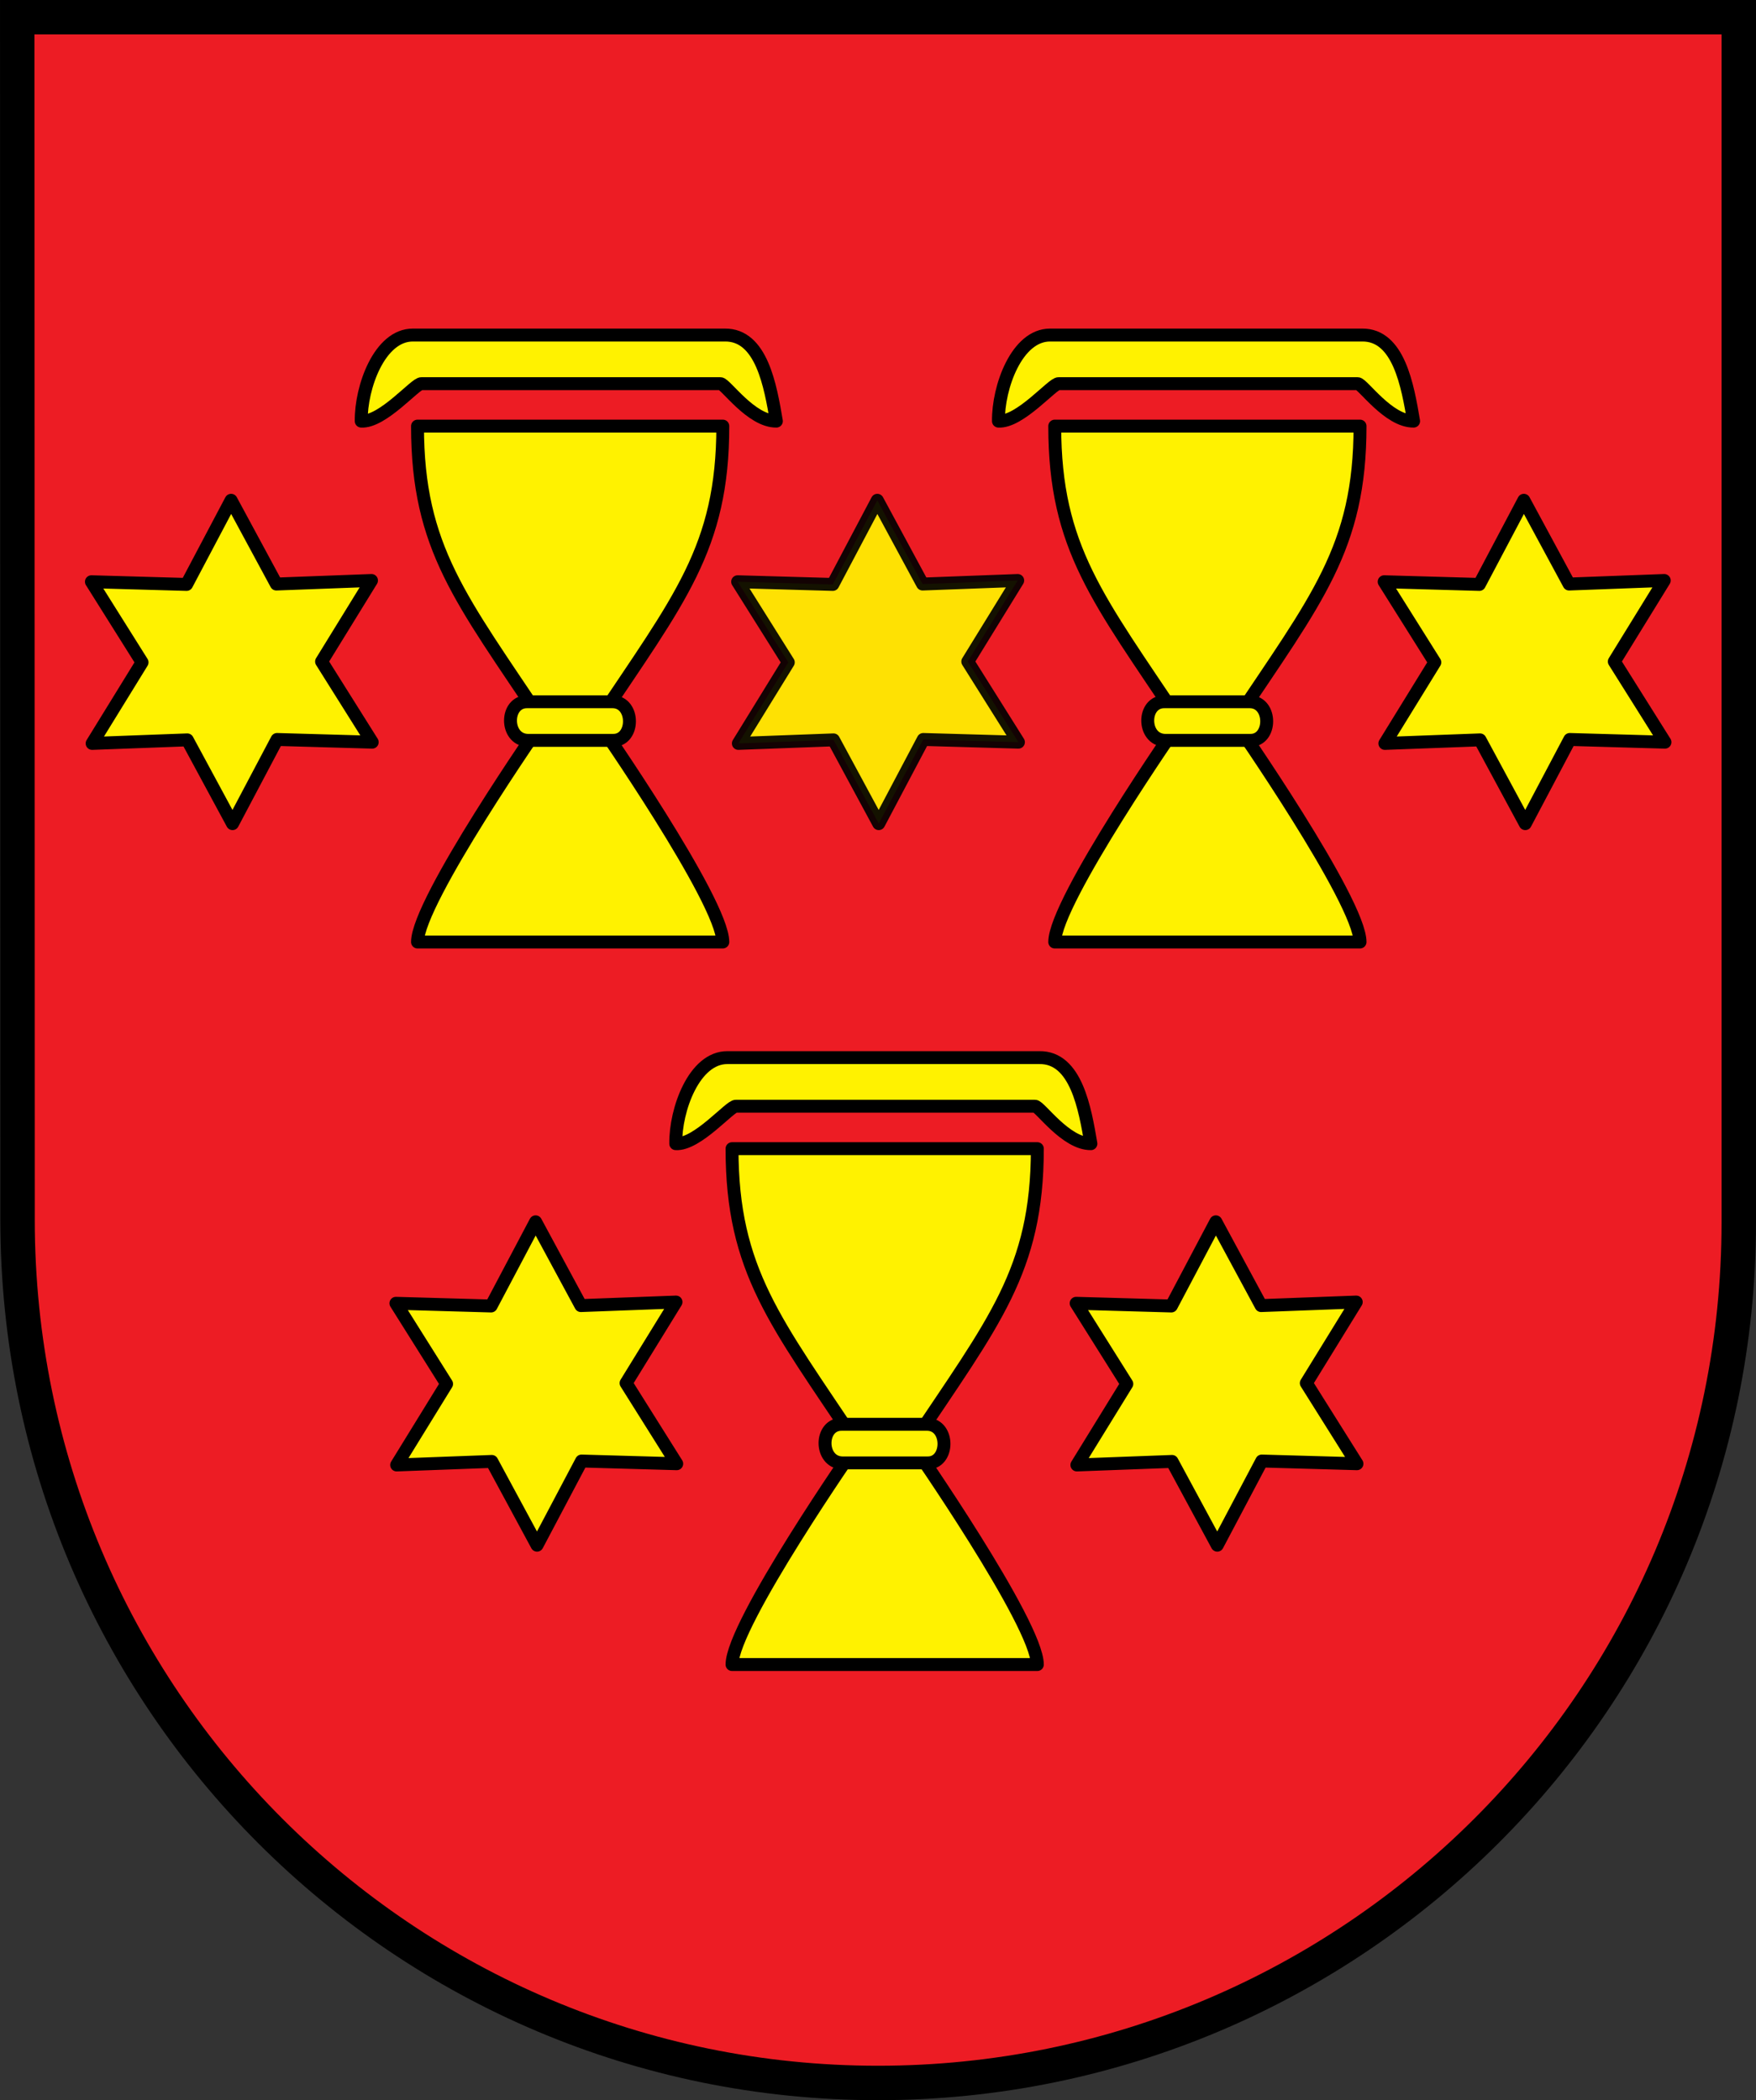 <svg xmlns="http://www.w3.org/2000/svg" width="722.813" height="864.563" id="svg2" version="1.0" style="display:inline"><rect width="100%" height="100%" fill="#333333" stroke="none"/><defs id="defs4"><clipPath id="id0"><path id="rect9" d="M0 0h179.897v225.129H0z"/></clipPath><clipPath id="clippath"><path id="path13" d="M360 4140c0 1789.403 1450.597 3240 3240 3240s3240-1450.597 3240-3240V270H360v3870z"/></clipPath><clipPath id="krone"><path d="M3600 720c-15 75-30 150-60 210s-75 105-135 135-135 45-135 67c0 23 75 53 128 106 52 52 82 127 97 270 15 142 15 352 15 510 0 157 0 262-15 330-15 67-45 97-217 112-173 15-488 15-660 15-173 0-203 0-233-15s-60-45-113-112c-52-68-127-173-172-240-45-68-60-98-38-158 23-60 83-150 113-202 30-53 30-68 23-68-8 0-23 15-68 45s-120 75-180 97c-60 23-105 23-158 0-52-22-112-67-164-90-53-22-98-22-90 0 7 23 67 68 164 150 98 83 233 203 353 353s225 330 315 495 165 315 202 405c38 90 38 120 53 135s45 15 157 0c113-15 308-45 458-60s255-15 360-15 210 0 360 15 345 45 458 60c112 15 142 15 157 0s15-45 53-135c37-90 112-240 202-405s195-345 315-495 255-270 353-353c97-82 157-127 164-150 8-22-37-22-90 0-52 23-112 68-164 90-53 23-98 23-158 0-60-22-135-67-180-97s-60-45-68-45c-7 0-7 15 23 68 30 52 90 142 113 202 22 60 7 90-38 158-45 67-120 172-172 240-53 67-83 97-113 112s-60 15-233 15c-172 0-487 0-660-15-172-15-202-45-217-112-15-68-15-173-15-330 0-158 0-368 15-510 15-143 45-218 97-270 53-53 128-83 128-106 0-22-75-37-135-67s-105-75-135-135-45-135-60-210z" id="krone1c-1"/></clipPath><clipPath id="clipPath3517"><path id="path3519" d="M360 4140c0 1789.403 1450.597 3240 3240 3240s3240-1450.597 3240-3240V270H360v3870z"/></clipPath><clipPath id="clipPath3513"><path d="M3600 720c-15 75-30 150-60 210s-75 105-135 135-135 45-135 67c0 23 75 53 128 106 52 52 82 127 97 270 15 142 15 352 15 510 0 157 0 262-15 330-15 67-45 97-217 112-173 15-488 15-660 15-173 0-203 0-233-15s-60-45-113-112c-52-68-127-173-172-240-45-68-60-98-38-158 23-60 83-150 113-202 30-53 30-68 23-68-8 0-23 15-68 45s-120 75-180 97c-60 23-105 23-158 0-52-22-112-67-164-90-53-22-98-22-90 0 7 23 67 68 164 150 98 83 233 203 353 353s225 330 315 495 165 315 202 405c38 90 38 120 53 135s45 15 157 0c113-15 308-45 458-60s255-15 360-15 210 0 360 15 345 45 458 60c112 15 142 15 157 0s15-45 53-135c37-90 112-240 202-405s195-345 315-495 255-270 353-353c97-82 157-127 164-150 8-22-37-22-90 0-52 23-112 68-164 90-53 23-98 23-158 0-60-22-135-67-180-97s-60-45-68-45c-7 0-7 15 23 68 30 52 90 142 113 202 22 60 7 90-38 158-45 67-120 172-172 240-53 67-83 97-113 112s-60 15-233 15c-172 0-487 0-660-15-172-15-202-45-217-112-15-68-15-173-15-330 0-158 0-368 15-510 15-143 45-218 97-270 53-53 128-83 128-106 0-22-75-37-135-67s-105-75-135-135-45-135-60-210z" id="path3515"/></clipPath><style id="style6" type="text/css">.str0{stroke:#1f1a17;stroke-width:.076;stroke-linejoin:round}.str0,.str6,.str7{stroke-linecap:round}.str7{stroke:#0a0b0c;stroke-linejoin:round}.str6{stroke:#1f1a17}.str2,.str4,.str5{stroke:#1f1a17;stroke-linejoin:round}.str4,.str5{stroke-linecap:round}.str2{stroke-width:2}.str1,.str3{stroke-width:2.5}.str1{stroke:#0a0b0c;stroke-linecap:round;stroke-linejoin:round}.str3{stroke:#1f1a17}.fil3{fill:none}.fil1{fill:#00923f}.fil5{fill:#1f1a17}.fil2{fill:#fff}.fil4{fill:#00f}.fil0{fill:#fc0}.Rand2,.Rand4,.Rand6{stroke:#202020;stroke-width:30}.Rand4,.Rand6{stroke-width:60}.Rand6{stroke-width:90}.Gold4{stroke:#ffef00;stroke-width:60}.Schwarz{fill:#000}.Blau{fill:#00f}.Gold{fill:#ffef00}.Silber{fill:#fff}</style></defs><g id="layer4" style="display:inline" transform="translate(7.094 -70.875)"><g id="g3895"><path d="m708.615 573.22.016-495.267H0l-.03 496.063c.176 196.936 158.829 354.33 354.33 354.33 195.501 0 354.315-158.848 354.315-355.125z" style="fill:#ed1c24;fill-opacity:1;fill-rule:nonzero;stroke:none;display:inline" id="path3264"/><path transform="matrix(1.398 -.932 .932 1.398 1303.595 341.723)" d="m-584.646-364.96-19.034-13.487-20.51 11.113 2.162-23.227-19.878-12.206 21.196-9.741.631-23.319 19.034 13.486 20.51-11.112-2.162 23.227 19.879 12.206-21.196 9.74z" id="path3850" style="fill:#fff200;fill-opacity:1;stroke:#000;stroke-width:3.164;stroke-linecap:butt;stroke-linejoin:round;stroke-miterlimit:4;stroke-dasharray:none;display:inline"/><path style="opacity:.92;fill:#fff200;fill-opacity:1;stroke:#000;stroke-width:3.164;stroke-linecap:butt;stroke-linejoin:round;stroke-miterlimit:4;stroke-dasharray:none;display:inline" id="path3854" d="m-584.646-364.96-19.034-13.487-20.51 11.113 2.162-23.227-19.878-12.206 21.196-9.741.631-23.319 19.034 13.486 20.51-11.112-2.162 23.227 19.879 12.206-21.196 9.74z" transform="matrix(1.398 -.932 .932 1.398 1569.595 341.723)"/><path transform="matrix(1.398 -.932 .932 1.398 1835.722 341.723)" d="m-584.646-364.96-19.034-13.487-20.51 11.113 2.162-23.227-19.878-12.206 21.196-9.741.631-23.319 19.034 13.486 20.51-11.112-2.162 23.227 19.879 12.206-21.196 9.74z" id="path3856" style="fill:#fff200;fill-opacity:1;stroke:#000;stroke-width:3.164;stroke-linecap:butt;stroke-linejoin:round;stroke-miterlimit:4;stroke-dasharray:none;display:inline"/><path style="fill:#fff200;fill-opacity:1;stroke:#000;stroke-width:3.164;stroke-linecap:butt;stroke-linejoin:round;stroke-miterlimit:4;stroke-dasharray:none;display:inline" id="path3858" d="m-584.646-364.96-19.034-13.487-20.51 11.113 2.162-23.227-19.878-12.206 21.196-9.741.631-23.319 19.034 13.486 20.51-11.112-2.162 23.227 19.879 12.206-21.196 9.74z" transform="matrix(1.398 -.932 .932 1.398 1708.94 638.756)"/><path transform="matrix(1.398 -.932 .932 1.398 1428.94 638.756)" d="m-584.646-364.96-19.034-13.487-20.51 11.113 2.162-23.227-19.878-12.206 21.196-9.741.631-23.319 19.034 13.486 20.51-11.112-2.162 23.227 19.879 12.206-21.196 9.74z" id="path3860" style="fill:#fff200;fill-opacity:1;stroke:#000;stroke-width:3.164;stroke-linecap:butt;stroke-linejoin:round;stroke-miterlimit:4;stroke-dasharray:none;display:inline"/><path id="path3862" d="M344.027 585.301h125.672c0 50.29-18.086 71.327-51.492 121.616 0 0 51.492 73.99 51.492 90.754H344.027c0-16.763 51.49-90.754 51.49-90.754-33.405-50.29-51.49-71.326-51.49-121.616z" style="fill:#fff200;fill-opacity:1;stroke:#000;stroke-width:5.315;stroke-linecap:butt;stroke-linejoin:round;stroke-miterlimit:4;stroke-opacity:1;stroke-dasharray:none;display:inline" transform="translate(-49.798 -41.568)"/><path id="path3864" d="M389.269 698.775h35.188c9.164.204 9.014 16.094 0 15.886h-35.188c-9.309-.383-9.26-16.078 0-15.886z" style="fill:#fff200;fill-opacity:1;stroke:#000;stroke-width:5.315;stroke-linecap:butt;stroke-linejoin:round;stroke-miterlimit:4;stroke-opacity:1;stroke-dasharray:none;display:inline" transform="translate(-49.798 -41.568)"/><path id="path3866" d="M342.121 547.817H470.49c15.216-.241 18.813 21.108 21.258 35.433-10.382.12-21.023-15.506-23.03-15.416H345.665c-2.357-.357-15.932 15.996-24.804 15.416-.175-13.985 7.559-35.482 21.26-35.433z" style="fill:#fff200;fill-opacity:1;stroke:#000;stroke-width:5.315;stroke-linecap:butt;stroke-linejoin:round;stroke-miterlimit:4;stroke-opacity:1;stroke-dasharray:none;display:inline" transform="translate(-49.798 -41.568)"/><path style="fill:#fff200;fill-opacity:1;stroke:#000;stroke-width:5.315;stroke-linecap:butt;stroke-linejoin:round;stroke-miterlimit:4;stroke-opacity:1;stroke-dasharray:none;display:inline" d="M214.56 287.854H340.23c0 50.29-18.085 71.327-51.491 121.616 0 0 51.491 73.99 51.491 90.754H214.56c0-16.764 51.49-90.754 51.49-90.754-33.405-50.29-51.49-71.327-51.49-121.616z" id="path3868" transform="translate(-49.798 -41.568)"/><path style="fill:#fff200;fill-opacity:1;stroke:#000;stroke-width:5.315;stroke-linecap:butt;stroke-linejoin:round;stroke-miterlimit:4;stroke-opacity:1;stroke-dasharray:none;display:inline" d="M259.801 401.328h35.188c9.165.204 9.015 16.094 0 15.886h-35.188c-9.308-.383-9.26-16.078 0-15.886z" id="path3870" transform="translate(-49.798 -41.568)"/><path style="fill:#fff200;fill-opacity:1;stroke:#000;stroke-width:5.315;stroke-linecap:butt;stroke-linejoin:round;stroke-miterlimit:4;stroke-opacity:1;stroke-dasharray:none;display:inline" d="M212.654 250.37h128.368c15.216-.241 18.813 21.108 21.258 35.433-10.382.12-21.024-15.506-23.03-15.416H216.196c-2.356-.358-15.932 15.996-24.803 15.416-.175-13.985 7.559-35.482 21.26-35.433z" id="path3872" transform="translate(-49.798 -41.568)"/><path id="path3874" d="M476.86 287.854H602.53c0 50.29-18.085 71.327-51.492 121.616 0 0 51.492 73.99 51.492 90.754H476.86c0-16.764 51.491-90.754 51.491-90.754-33.406-50.29-51.49-71.327-51.49-121.616z" style="fill:#fff200;fill-opacity:1;stroke:#000;stroke-width:5.315;stroke-linecap:butt;stroke-linejoin:round;stroke-miterlimit:4;stroke-opacity:1;stroke-dasharray:none;display:inline" transform="translate(-49.798 -41.568)"/><path id="path3876" d="M522.101 401.328h35.188c9.165.204 9.015 16.094 0 15.886h-35.188c-9.308-.383-9.26-16.078 0-15.886z" style="fill:#fff200;fill-opacity:1;stroke:#000;stroke-width:5.315;stroke-linecap:butt;stroke-linejoin:round;stroke-miterlimit:4;stroke-opacity:1;stroke-dasharray:none;display:inline" transform="translate(-49.798 -41.568)"/><path id="path3878" d="M474.954 250.37h128.368c15.216-.241 18.813 21.108 21.258 35.433-10.382.12-21.024-15.506-23.03-15.416H478.496c-2.356-.358-15.932 15.996-24.803 15.416-.175-13.985 7.559-35.482 21.26-35.433z" style="fill:#fff200;fill-opacity:1;stroke:#000;stroke-width:5.315;stroke-linecap:butt;stroke-linejoin:round;stroke-miterlimit:4;stroke-opacity:1;stroke-dasharray:none;display:inline" transform="translate(-49.798 -41.568)"/><path id="path3185" style="fill:none;stroke:#000;stroke-width:14.173;stroke-linecap:square;stroke-linejoin:miter;stroke-miterlimit:4;stroke-opacity:1;stroke-dasharray:none;display:inline" d="M708.63 574.016V77.953H0L.13 573.22C.308 770.158 159.419 928.346 354.3 928.346s354.33-158.053 354.33-354.33z"/></g></g></svg>